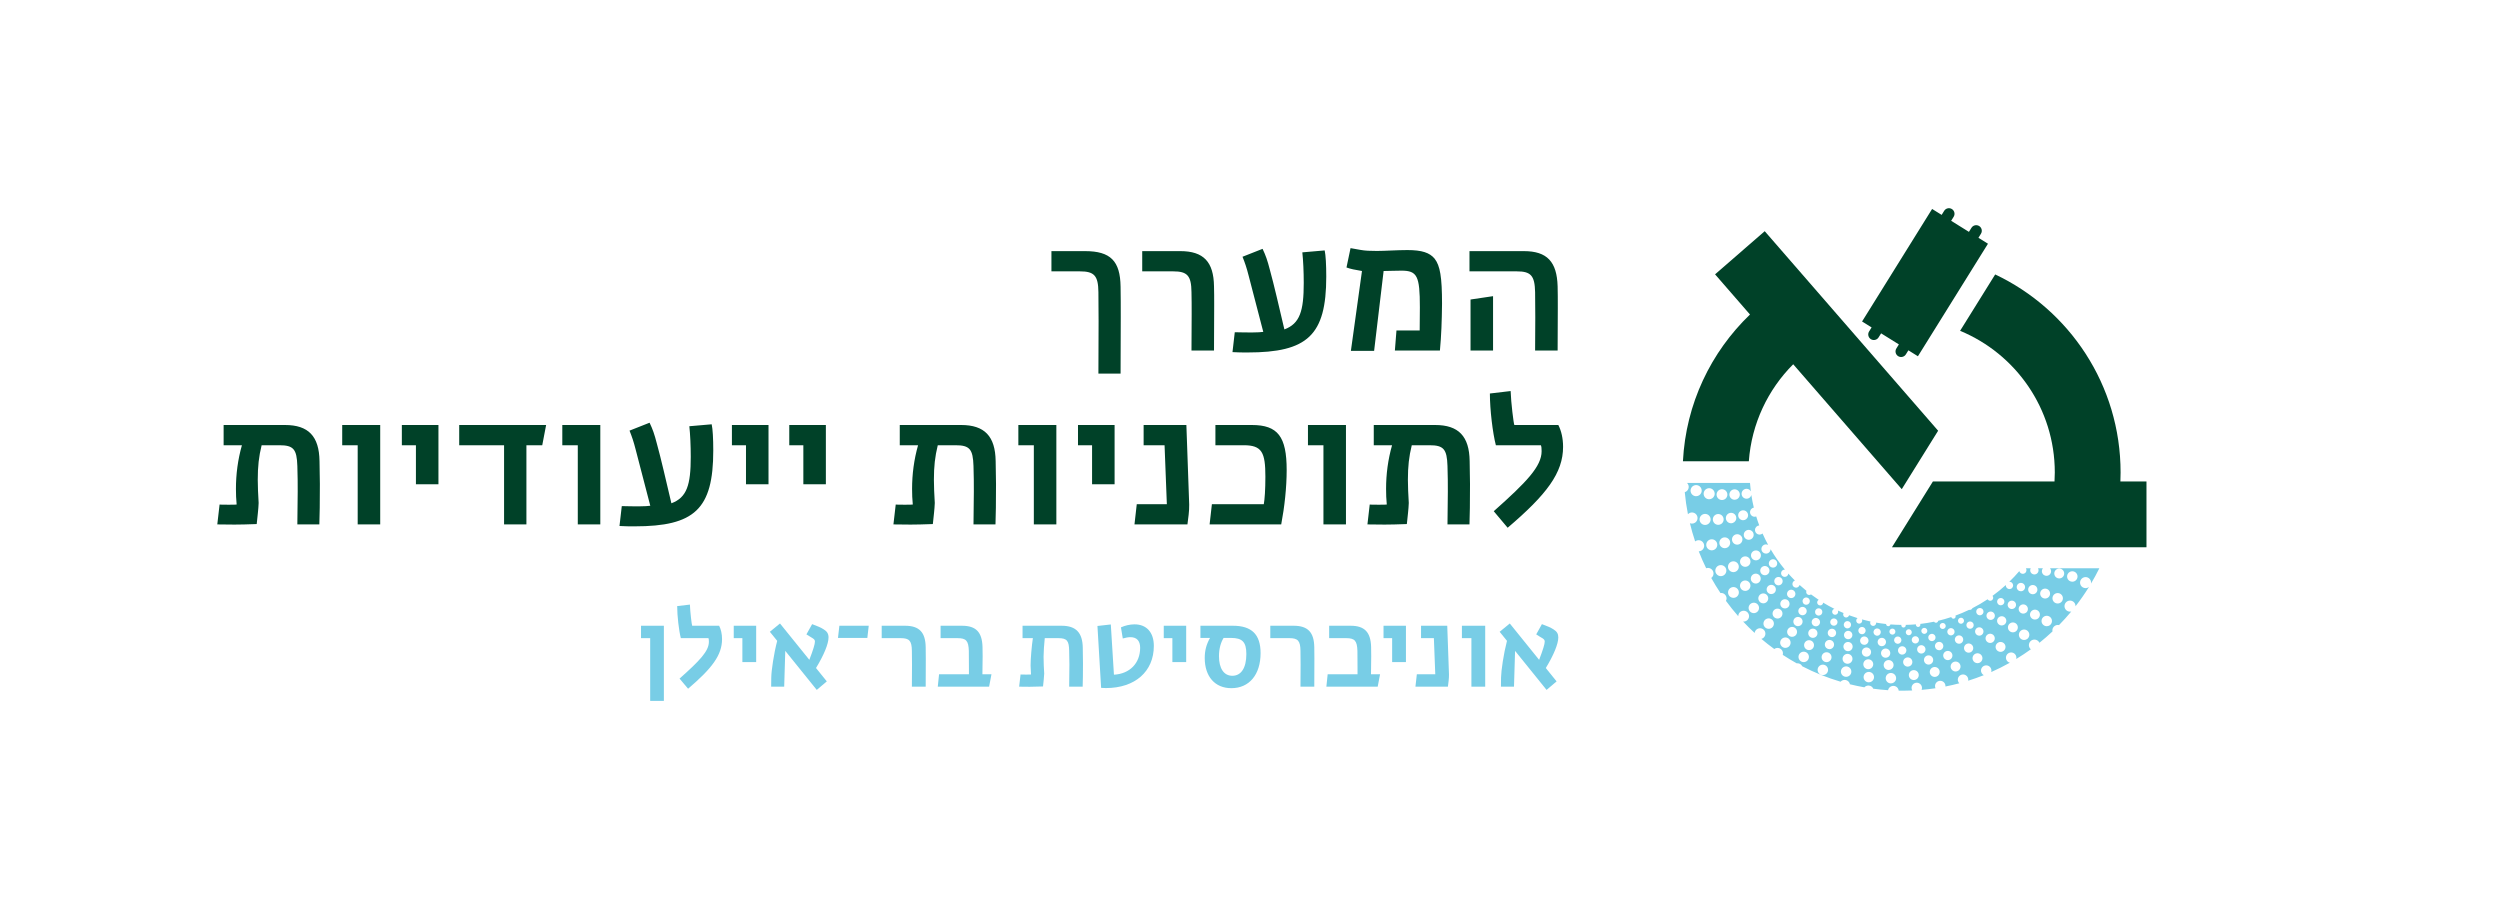 <?xml version="1.0" encoding="UTF-8"?>
<!DOCTYPE svg PUBLIC "-//W3C//DTD SVG 1.1//EN" "http://www.w3.org/Graphics/SVG/1.1/DTD/svg11.dtd">
<!-- Creator: CorelDRAW 2017 -->
<svg xmlns="http://www.w3.org/2000/svg" xml:space="preserve" width="308px" height="112px" version="1.1" style="shape-rendering:geometricPrecision; text-rendering:geometricPrecision; image-rendering:optimizeQuality; fill-rule:evenodd; clip-rule:evenodd"
viewBox="0 0 11290310 4114985"
 xmlns:xlink="http://www.w3.org/1999/xlink">
 <defs>
  <style type="text/css">
   <![CDATA[
    .fil2 {fill:none}
    .fil0 {fill:#004128;fill-rule:nonzero}
    .fil1 {fill:#78CDE6;fill-rule:nonzero}
   ]]>
  </style>
 </defs>
 <g id="Layer_x0020_1">
  <g id="_1763198637920">
   <path class="fil0" d="M9584940 2179479c561,-13565 894,-27182 894,-40872 0,-395871 -232071,-737554 -567617,-896340l-158858 255207c251638,104016 428680,351941 428680,641133 0,13731 -489,27327 -1279,40872l-550537 0 -185343 297805 1152129 0 0 -297805 -118069 0z"/>
   <path class="fil0" d="M8759972 1949717l-784917 -903237 -224779 195330 158067 181899c-176428,169417 -290347,403475 -303496,664144l0 93 298274 0c12369,-171039 86810,-324852 200833,-439124l491366 565422 164652 -264527z"/>
   <path class="fil0" d="M8985532 1103185l-43129 -26860 11401 -18329c7386,-11880 3755,-27515 -8125,-34911 -11890,-7397 -27514,-3766 -34911,8114l-11411 18340 -80464 -50079 11401 -18329c7406,-11880 3766,-27515 -8114,-34911 -11880,-7386 -27515,-3755 -34911,8135l-11412 18319 -43129 -26860 -317092 509415 43140 26870 -11412 18330c-7396,11879 -3755,27514 8135,34911 11880,7385 27494,3755 34890,-8125l11422 -18340 80454 50089 -11401 18329c-7397,11880 -3766,27505 8124,34911 11880,7386 27515,3745 34911,-8134l11401 -18330 43150 26860 317082 -509415z"/>
   <path class="fil1" d="M8944577 3000971c-2143,635 -4307,958 -6429,958 -9674,0 -18610,-6284 -21523,-16000 -3558,-11848 3183,-24383 15032,-27951 5711,-1717 11796,-1124 17091,1716 5274,2850 9144,7573 10850,13315 3579,11838 -3162,24394 -15021,27962zm-40529 -47394c-1997,604 -4015,884 -5992,884 -8988,0 -17320,-5835 -20045,-14865l0 -10c-3319,-11027 2975,-22709 13991,-26028 5337,-1612 10996,-1050 15916,1602 4920,2632 8509,7043 10122,12400 1602,5327 1040,10986 -1602,15896 -2632,4910 -7053,8509 -12390,10121zm-27702 -139394c-1186,3422 -3620,6210 -6886,7791 -1904,936 -3943,1384 -5940,1384 -5025,0 -9872,-2799 -12234,-7605 -1602,-3245 -1841,-6928 -665,-10361 1175,-3443 3620,-6231 6896,-7833 6731,-3287 14866,-499 18174,6242 1591,3245 1831,6938 655,10382zm-16332 98897c-1810,551 -3630,811 -5430,811 -8166,0 -15718,-5305 -18184,-13502l0 -11c-1467,-4847 -946,-9965 1457,-14418 2392,-4462 6387,-7718 11245,-9185 4816,-1456 9955,-947 14418,1467 4462,2392 7718,6387 9175,11245 3017,9976 -2674,20576 -12681,23593zm-16811 125986c-1414,270 -2829,395 -4213,395 -10558,0 -20004,-7490 -22063,-18236l0 -10c-2299,-12140 5679,-23905 17830,-26235 5856,-1134 11869,93 16831,3464 4952,3360 8301,8457 9425,14355 2330,12140 -5659,23916 -17810,26267zm-39394 -50942c-9799,0 -18590,-6969 -20524,-16946l0 -10c-2154,-11318 5294,-22293 16602,-24467 5482,-1030 11048,104 15656,3235 4619,3132 7739,7886 8790,13368 1051,5471 -83,11037 -3225,15656 -3131,4608 -7874,7739 -13367,8790 -1311,260 -2621,374 -3932,374zm-35702 -45157c-1196,218 -2392,333 -3558,333 -8925,0 -16883,-6336 -18620,-15407 -957,-4972 73,-10007 2923,-14210 2850,-4192 7147,-7011 12119,-7958 10278,-1987 20212,4775 22178,15032 1966,10257 -4785,20223 -15042,22210zm-22511 121044c-354,21 -707,21 -1061,21 -11901,0 -21866,-9373 -22428,-21377l0 0c-583,-12359 8988,-22886 21325,-23479 5992,-291 11745,1748 16187,5805 4452,4025 7032,9528 7313,15531 603,12348 -8967,22885 -21336,23499zm-28878 -55758c-11058,0 -20337,-8717 -20878,-19879l0 0c-551,-11526 8354,-21336 19859,-21898 5711,-218 10923,1655 15063,5399 4130,3766 6553,8895 6814,14470 280,5576 -1634,10913 -5379,15053 -3765,4140 -8894,6564 -14470,6824 -343,21 -676,31 -1009,31zm-31936 -49963c-301,20 -603,31 -905,31 -10049,0 -18454,-7927 -18953,-18049l0 -10c-239,-5056 1498,-9914 4899,-13648 3412,-3756 8062,-5961 13128,-6179 4983,-198 9893,1487 13649,4889 3745,3412 5950,8051 6179,13118 520,10423 -7563,19338 -17997,19848zm-12608 99802c-1217,11516 -10974,20098 -22324,20098 -780,0 -1550,-42 -2340,-135 -12317,-1290 -21284,-12369 -19973,-24675l0 0c1321,-12307 12337,-21263 24664,-19952 5972,613 11329,3526 15095,8186 3786,4661 5513,10517 4878,16478zm-51898 -40664c-11453,-1217 -19807,-11505 -18610,-22958 1196,-11464 11505,-19796 22958,-18610 5566,593 10559,3297 14064,7635 3506,4328 5129,9779 4536,15344 -572,5545 -3287,10527 -7625,14043 -3745,3038 -8333,4650 -13107,4650 -739,0 -1488,-31 -2216,-104zm-22990 -54260c-655,0 -1311,-41 -1976,-104 -10393,-1113 -17955,-10454 -16863,-20846 531,-5035 2986,-9560 6918,-12744 3932,-3193 8873,-4681 13908,-4119 5045,531 9560,2986 12743,6918 3194,3932 4661,8884 4130,13908 -1019,9726 -9279,16987 -18860,16987zm-19983 -49089c-593,0 -1186,-32 -1789,-94 -9072,-957 -15677,-9113 -14731,-18184 458,-4390 2601,-8353 6055,-11131 3433,-2777 7666,-4057 12129,-3578 4400,458 8343,2611 11131,6034 2788,3443 4067,7749 3589,12150 -458,4400 -2611,8353 -6054,11131 -2965,2403 -6585,3672 -10330,3672zm-8145 161281c-2601,10798 -12307,18080 -22969,18080 -1831,0 -3673,-218 -5535,-645 -12660,-3069 -20482,-15843 -17434,-28493 3068,-12680 15832,-20524 28524,-17455 6137,1477 11338,5264 14615,10652 3287,5389 4286,11724 2799,17861zm-55072 -70446c2892,-12015 15074,-19422 27078,-16540 5826,1404 10767,4983 13888,10101 3131,5128 4077,11141 2663,16967 -2476,10267 -11693,17185 -21835,17185 -1738,0 -3506,-198 -5254,-625 -12035,-2912 -19453,-15063 -16540,-27088zm-12015 -53365l0 0c2715,-11204 14002,-18153 25206,-15427 5440,1310 10038,4660 12941,9424 2912,4754 3796,10372 2486,15802 -1301,5420 -4650,10007 -9415,12920 -3318,2029 -7053,3069 -10860,3069 -1644,0 -3287,-187 -4931,-583 -11193,-2704 -18121,-14012 -15427,-25205zm-15396 -49849l0 -11c2466,-10153 12733,-16446 22886,-13981 4931,1186 9092,4224 11724,8541 2642,4317 3443,9404 2268,14334 -2091,8666 -9883,14512 -18444,14512 -1457,0 -2944,-177 -4432,-520 -10153,-2455 -16436,-12723 -14002,-22875zm-6647 -24540c-4307,-1040 -7937,-3683 -10246,-7448 -2310,-3766 -3007,-8208 -1967,-12515 1030,-4286 3662,-7916 7438,-10226 3776,-2309 8198,-3027 12535,-1966 4297,1030 7938,3683 10237,7459 2299,3776 2996,8218 1945,12504 -1030,4275 -3672,7916 -7448,10236 -2632,1592 -5587,2434 -8583,2434 -1310,0 -2621,-156 -3911,-478zm-11838 196442c-3631,9300 -12577,15001 -22022,15001 -2861,0 -5763,-510 -8572,-1612 -12140,-4744 -18153,-18465 -13419,-30594 4764,-12140 18527,-18132 30635,-13409 5888,2309 10517,6761 13045,12545 2517,5784 2642,12192 333,18069zm-45293 -75054l0 0c4515,-11506 17549,-17217 29075,-12723 5597,2185 9987,6429 12379,11911 2403,5503 2518,11589 344,17175 -3464,8842 -11963,14262 -20951,14262 -2705,0 -5472,-499 -8135,-1540 -11526,-4525 -17227,-17570 -12712,-29085zm-6762 -54510l0 0c4213,-10725 16353,-16051 27068,-11859 5212,2039 9310,5982 11557,11100 2226,5107 2330,10777 302,15988 -2029,5191 -5961,9290 -11079,11527 -2684,1175 -5513,1758 -8374,1758 -2569,0 -5160,-479 -7625,-1446 -10704,-4193 -16030,-16343 -11849,-27068zm-7968 -51045c3828,-9737 14865,-14543 24581,-10757 4702,1852 8416,5420 10445,10060 2028,4639 2132,9788 280,14501 -2912,7479 -10080,12056 -17663,12056 -2299,0 -4609,-416 -6876,-1290 -9737,-3817 -14564,-14834 -10767,-24570zm-7948 -31999c-1768,-4046 -1862,-8530 -249,-12660 1612,-4109 4702,-7354 8769,-9133 4057,-1779 8551,-1873 12670,-250 4120,1612 7366,4744 9144,8790 1758,4047 1842,8541 219,12660 -1602,4099 -4713,7334 -8770,9113 -2122,926 -4369,1404 -6616,1404 -2028,0 -4077,-385 -6033,-1154 -4109,-1613 -7365,-4723 -9134,-8770zm139322 -3422c364,-3610 2133,-6856 4942,-9134 2819,-2299 6397,-3381 9996,-2975 7438,780 12858,7480 12078,14938 -364,3610 -2143,6856 -4952,9144 -2444,1977 -5409,3027 -8509,3027 -479,0 -978,-31 -1467,-73 -3610,-374 -6866,-2153 -9144,-4962 -2278,-2829 -3329,-6366 -2944,-9965zm77541 -4817c2434,-2704 5784,-4286 9415,-4452 7666,-333 13866,5420 14220,12910 187,3630 -1061,7105 -3506,9799 -2434,2694 -5784,4255 -9404,4431 -229,11 -447,11 -676,11 -3391,10 -6595,-1238 -9112,-3527 -2695,-2434 -4266,-5763 -4432,-9393 -177,-3620 1051,-7095 3495,-9779zm39052 27016c4546,-239 8655,1300 11911,4275 3276,2986 5201,7043 5409,11464 218,4411 -1311,8655 -4296,11921 -2965,3277 -7022,5181 -11422,5379 -271,10 -531,20 -791,20 -8769,0 -16103,-6907 -16540,-15739 -208,-4411 1300,-8634 4275,-11921 2975,-3267 7033,-5191 11454,-5399zm30105 -31790c2039,-3007 5128,-5056 8707,-5732 7334,-1405 14470,3433 15895,10798 686,3557 -63,7188 -2101,10194 -2050,2996 -5129,5025 -8697,5701 -863,177 -1716,249 -2580,249 -2694,0 -5336,-811 -7615,-2361 -2985,-2028 -5024,-5108 -5690,-8665 -697,-3558 42,-7168 2081,-10184zm31884 28211c2475,-3651 6241,-6127 10579,-6949 4328,-853 8759,73 12410,2559 3652,2487 6128,6232 6960,10580 822,4348 -83,8749 -2580,12410 -2476,3662 -6231,6117 -10559,6949 -1050,187 -2080,291 -3110,291 -7781,0 -14741,-5523 -16249,-13440 -832,-4327 73,-8728 2549,-12400zm50692 -49162c1716,-3215 4597,-5555 8072,-6606 7199,-2174 14761,1935 16915,9102 1050,3475 686,7157 -1030,10361 -1727,3194 -4588,5535 -8062,6575 -1290,385 -2611,582 -3922,582 -2226,0 -4421,-551 -6429,-1622 -3194,-1727 -5524,-4588 -6574,-8063 -1041,-3464 -687,-7136 1030,-10329zm34619 24789c2102,-3901 5576,-6741 9820,-7999 8739,-2643 17976,2330 20608,11068 1279,4244 811,8728 -1290,12618 -2091,3891 -5565,6720 -9799,7989 -1571,469 -3173,687 -4744,687 -7105,0 -13700,-4619 -15853,-11776 -1290,-4223 -833,-8707 1258,-12587zm85385 -27619c1425,-4171 4400,-7552 8374,-9477 3963,-1945 8436,-2236 12639,-811 4172,1436 7563,4411 9498,8385 1945,3973 2226,8467 790,12649 -1435,4182 -4410,7552 -8374,9477 -2330,1144 -4806,1685 -7250,1685 -6117,0 -12015,-3412 -14876,-9269 -1945,-3953 -2237,-8447 -801,-12639zm39509 28098c1633,-4796 5035,-8666 9591,-10892 9394,-4577 20753,-697 25362,8686 4587,9373 707,20753 -8666,25362 -2673,1311 -5513,1924 -8311,1924 -7012,0 -13773,-3901 -17071,-10610 -2216,-4536 -2549,-9685 -905,-14470zm4327 -86779c801,-4348 3267,-8114 6918,-10600 7542,-5149 17851,-3225 23011,4307 2475,3641 3412,8041 2600,12389 -811,4359 -3266,8114 -6907,10590 -2861,1966 -6117,2892 -9331,2892 -5285,0 -10486,-2518 -13680,-7178 -2496,-3651 -3422,-8041 -2611,-12400zm-562437 171664c-2767,4827 -7271,8280 -12660,9737 -1810,478 -3641,717 -5461,717 -3610,0 -7188,-957 -10403,-2808 -9965,-5763 -13419,-18559 -7677,-28535l11 -10c5773,-9987 18589,-13399 28555,-7646 4837,2788 8301,7303 9747,12702 1446,5388 687,11016 -2112,15843zm-926 56153c-4140,7188 -11702,11204 -19452,11204 -3818,0 -7667,-978 -11194,-3007 -10714,-6189 -14386,-19952 -8197,-30656 6190,-10704 19942,-14397 30657,-8208 5191,3006 8904,7854 10454,13628 1550,5794 749,11848 -2268,17039zm-5326 58546c-4379,7562 -12316,11796 -20493,11796 -4005,0 -8062,-1019 -11765,-3152 -11287,-6512 -15177,-20992 -8665,-32269 6522,-11297 21013,-15177 32289,-8654 5472,3162 9383,8259 11006,14345 1644,6106 801,12472 -2372,17934zm-28929 -232259c2184,-3818 5763,-6554 10017,-7698 4266,-1155 8739,-572 12567,1654 3838,2216 6574,5774 7708,10059 1155,4266 562,8728 -1664,12546 -2206,3818 -5763,6554 -10018,7698 -1436,385 -2882,572 -4327,572 -2861,0 -5680,-749 -8229,-2216 -3839,-2215 -6585,-5784 -7719,-10038 -1154,-4276 -561,-8749 1665,-12577zm34224 64340c-3505,6086 -9893,9477 -16457,9477 -3214,0 -6460,-812 -9435,-2518 -9060,-5232 -12171,-16852 -6949,-25902l11 0c5232,-9061 16862,-12150 25892,-6939 4390,2539 7531,6617 8821,11495 1321,4900 635,9997 -1883,14387zm-68657 -57381c-3266,3808 -7895,5753 -12556,5753 -3818,0 -7656,-1300 -10756,-3984 -6939,-5950 -7719,-16426 -1800,-23323l11 0c2881,-3360 6897,-5388 11307,-5721 4463,-354 8686,1071 12026,3942 3349,2872 5378,6897 5721,11298 333,4410 -1061,8686 -3953,12035zm-6949 50723c-3724,4349 -9040,6596 -14376,6596 -4380,0 -8770,-1498 -12327,-4546 -7937,-6824 -8842,-18829 -2050,-26766l11 0c6814,-7916 18797,-8832 26724,-2029 3849,3298 6179,7906 6554,12962 374,5045 -1228,9934 -4536,13783zm-9820 53896c-3610,4224 -8676,6783 -14231,7209 -541,52 -1092,63 -1633,63 -4983,0 -9747,-1769 -13586,-5046 -8727,-7510 -9736,-20722 -2247,-29460l11 -10c7500,-8728 20722,-9737 29470,-2237 8739,7501 9737,20722 2216,29481zm-11838 58172c-4421,5159 -10725,7812 -17050,7812 -5180,0 -10371,-1768 -14605,-5399 -9362,-8062 -10444,-22272 -2403,-31655l10 0c8083,-9362 22272,-10434 31624,-2403 4557,3911 7324,9352 7771,15333 458,5971 -1446,11766 -5347,16312zm-15958 58181c-4109,4796 -9830,7698 -16124,8166 -613,52 -1217,73 -1830,73 -5618,0 -11027,-1987 -15334,-5690 -9882,-8489 -11037,-23427 -2569,-33309l10 -11c8499,-9903 23479,-11006 33340,-2538 4786,4120 7688,9851 8146,16145 478,6283 -1530,12390 -5639,17164zm-48590 -166140c-4047,3912 -9290,5836 -14512,5836 -5471,0 -10933,-2122 -15021,-6356 -8000,-8291 -7781,-21533 489,-29543l10 -10c8302,-8000 21565,-7761 29544,520 3880,4026 5971,9300 5867,14886 -83,5565 -2362,10787 -6377,14667zm-16187 54989c-4348,4202 -9965,6293 -15583,6293 -5877,0 -11755,-2288 -16155,-6834 -8582,-8926 -8332,-23167 562,-31759l10 0c8895,-8583 23125,-8333 31718,561 4161,4317 6408,9997 6293,15989 -104,6002 -2527,11589 -6845,15750zm-23343 54031c-4421,4286 -10236,6626 -16405,6626 -125,0 -281,0 -416,-10 -6314,-104 -12202,-2663 -16571,-7199 -9051,-9362 -8801,-24352 561,-33403l0 0c9363,-9029 24363,-8769 33434,583 9040,9362 8770,24363 -603,33403zm-45647 -156341c-5502,-884 -10350,-3859 -13617,-8364 -3287,-4514 -4618,-10038 -3744,-15541 853,-5524 3828,-10351 8342,-13638 4515,-3287 10049,-4619 15552,-3745 5524,874 10372,3828 13649,8364 3287,4504 4618,10028 3744,15541 -884,5514 -3848,10361 -8374,13638 -3599,2622 -7854,4005 -12223,4005 -1102,0 -2205,-83 -3329,-260zm-1185 29575c-937,5908 -4130,11110 -8978,14636 -3963,2882 -8582,4276 -13159,4276 -6949,0 -13794,-3194 -18184,-9238 -7271,-10007 -5035,-24082 4973,-31364l10 0c10007,-7240 24061,-5024 31343,4962 3506,4858 4941,10798 3995,16728zm-38625 64465c-4068,2964 -8884,4525 -13836,4525 -1248,0 -2496,-104 -3745,-302 -6241,-988 -11713,-4338 -15427,-9446 -7656,-10537 -5305,-25330 5212,-32997 10538,-7666 25372,-5315 33028,5233 7646,10538 5295,25330 -5232,32987zm-49433 -128296c-8426,0 -16530,-4774 -20369,-12909 -5243,-11214 -405,-24602 10798,-29845 11173,-5254 24571,-437 29845,10766 5264,11204 427,24602 -10777,29856 -3069,1446 -6314,2132 -9497,2132zm-17893 30927c-2132,5940 -6460,10684 -12192,13357 -3235,1519 -6626,2247 -9997,2247 -8863,0 -17382,-5014 -21418,-13575 -5545,-11797 -458,-25892 11318,-31437 11796,-5534 25912,-458 31457,11339 2684,5721 2986,12129 832,18069zm-67721 -114522c-4234,-11620 1790,-24529 13409,-28773 11651,-4214 24519,1810 28753,13419 2060,5648 1789,11744 -739,17164 -2538,5451 -7042,9560 -12670,11609 -2517,926 -5097,1353 -7635,1353 -9176,0 -17799,-5670 -21118,-14772zm-301 45470c-2663,5711 -7407,10059 -13347,12202 -2632,968 -5368,1456 -8093,1456 -3402,0 -6793,-749 -9955,-2236 -5732,-2663 -10060,-7396 -12213,-13326 -2164,-5919 -1883,-12337 770,-18059 2673,-5721 7396,-10059 13336,-12212 12244,-4463 25830,1882 30292,14106 2164,5929 1883,12347 -790,18069zm-55488 -87486c-1643,354 -3308,510 -4951,510 -4515,0 -8926,-1290 -12796,-3797 -5295,-3443 -8935,-8738 -10236,-14918 -2715,-12732 5441,-25299 18174,-28014l10 0c12691,-2673 25299,5451 28035,18205 1311,6169 125,12483 -3308,17778 -3454,5284 -8749,8925 -14928,10236zm-41080 -208894c-457,0 -873,-11 -1331,-52 -6294,-323 -12088,-3100 -16301,-7802 -4192,-4702 -6325,-10757 -5971,-17061 718,-12993 11942,-22958 24862,-22313l0 0c6304,343 12098,3131 16311,7843 4213,4702 6346,10767 5992,17071 -697,12556 -11141,22314 -23562,22314zm3464 229741c-3557,5482 -9039,9248 -15437,10600 -1706,375 -3423,551 -5129,551 -4670,0 -9258,-1352 -13284,-3963 -5471,-3568 -9248,-9040 -10600,-15448 -1363,-6397 -156,-12941 3423,-18433 3547,-5482 9029,-9227 15416,-10580 13201,-2798 26225,5639 29034,18839 1373,6398 156,12941 -3423,18434zm-39613 -145491c4193,-5024 10070,-8103 16582,-8707 6512,-562 12858,1384 17882,5566 5035,4171 8135,10069 8728,16581 593,6502 -1394,12868 -5576,17893 -4182,5024 -10070,8124 -16571,8707 -760,73 -1519,104 -2289,104 -5690,0 -11172,-1977 -15593,-5670 -5035,-4171 -8125,-10080 -8718,-16581 -593,-6512 1373,-12858 5555,-17893zm-20254 -68251c-447,0 -915,-11 -1362,-21 -6543,-364 -12535,-3246 -16904,-8114 -4370,-4879 -6575,-11152 -6211,-17674 354,-6533 3225,-12525 8104,-16884 4858,-4369 11006,-6657 17653,-6210l0 -10c6543,364 12546,3235 16904,8114 4359,4868 6575,11131 6211,17674 -354,6522 -3236,12524 -8094,16883 -4546,4057 -10277,6242 -16301,6242zm-15499 126454c-760,52 -1519,93 -2268,93 -12785,0 -23718,-9768 -24914,-22740 -604,-6668 1414,-13149 5711,-18298 4265,-5128 10277,-8280 16925,-8884 6647,-614 13128,1405 18277,5670 5139,4275 8312,10288 8915,16945 1248,13742 -8905,25934 -22646,27214zm-43338 -116738c-457,0 -915,-11 -1373,-31 -13773,-770 -24363,-12588 -23593,-26340 354,-6678 3308,-12816 8291,-17279 4972,-4473 11485,-6699 18017,-6335 6689,344 12816,3288 17289,8260 4463,4993 6721,11412 6346,18080 -718,13315 -11797,23645 -24977,23645zm-35420 -115407c-13493,-2881 -22127,-16186 -19266,-29668 1384,-6543 5253,-12140 10850,-15781 5607,-3640 12254,-4878 18808,-3484 6533,1373 12140,5222 15791,10829 3641,5596 4879,12285 3495,18828 -2496,11745 -12920,19817 -24488,19828 -1716,0 -3443,-177 -5190,-552zm-35369 -129574c-2871,0 -5753,-489 -8593,-1530 -6325,-2298 -11380,-6938 -14220,-13044 -2840,-6096 -3131,-12941 -832,-19256 4743,-13044 19224,-19806 32300,-15052 13055,4754 19806,19245 15063,32290 -3724,10225 -13420,16592 -23718,16592zm35535 -19817c2299,-6294 6897,-11308 12951,-14127 6034,-2809 12837,-3110 19120,-822 12951,4692 19661,19068 14959,32040 -3714,10153 -13336,16467 -23562,16478 -2829,0 -5711,-499 -8519,-1508 -12952,-4734 -19661,-19120 -14949,-32061zm69614 100978c6408,1352 11880,5128 15448,10610 3558,5493 4764,12026 3422,18434 -1373,6387 -5128,11879 -10621,15427 -4015,2611 -8603,3953 -13252,3953 -1727,0 -3454,-177 -5160,-541 -6387,-1353 -11880,-5129 -15427,-10611 -3568,-5472 -4785,-12025 -3423,-18423 1363,-6397 5129,-11880 10621,-15437 5472,-3558 11984,-4775 18392,-3412zm-11110 -96765c2237,-6148 6720,-11048 12639,-13815 5940,-2767 12587,-3058 18725,-811 6148,2226 11058,6730 13815,12649 2756,5919 3048,12577 811,18715 -2226,6137 -6730,11057 -12639,13804 -3298,1539 -6814,2309 -10340,2309 -2819,0 -5638,-489 -8374,-1487 -6148,-2237 -11058,-6720 -13815,-12640 -2777,-5929 -3069,-12587 -822,-18724zm69021 91314l11 0c6169,1310 11463,4962 14917,10267 3423,5285 4588,11599 3277,17768 -2372,11099 -12192,18704 -23104,18704 -1633,0 -3277,-167 -4921,-521 -6168,-1310 -11463,-4951 -14896,-10236 -3443,-5295 -4598,-11609 -3298,-17778 2705,-12732 15282,-20888 28014,-18204zm-11089 -91345c4463,-12244 18049,-18579 30272,-14127 12244,4452 18579,18048 14137,30292 -3495,9581 -12587,15531 -22230,15531 -2674,0 -5399,-457 -8052,-1425 -5930,-2153 -10663,-6491 -13336,-12202 -2663,-5722 -2954,-12150 -791,-18069zm65464 79964l0 11c12088,2580 19838,14522 17268,26610 -2236,10537 -11588,17788 -21949,17788 -1540,0 -3100,-166 -4671,-499 -12098,-2570 -19848,-14522 -17279,-26621 2580,-12108 14522,-19848 26631,-17289zm28409 229534c562,6283 -1331,12410 -5378,17247 -4046,4848 -9716,7833 -16009,8405 -739,73 -1467,104 -2206,104 -5503,0 -10777,-1903 -15052,-5471 -4848,-4047 -7834,-9727 -8406,-16000 -1186,-12972 8395,-24487 21357,-25684l10 0c6242,-582 12411,1332 17269,5368 4858,4036 7843,9747 8415,16031zm-6595 -141445l10 0c12338,708 21835,11298 21170,23646 -333,5981 -2965,11494 -7428,15489 -4161,3724 -9414,5732 -14948,5732 -416,0 -843,-11 -1269,-42 -12348,-686 -21846,-11287 -21159,-23634 676,-12359 11255,-21846 23624,-21191zm29471 93083l10 0c12389,-1124 23250,7999 24373,20306 1124,12337 -7999,23281 -20306,24404 -697,52 -1383,94 -2049,94 -11464,0 -21273,-8770 -22345,-20420 -1113,-12307 8000,-23250 20317,-24384zm19993 139696c-3276,5025 -8301,8478 -14168,9727 -1550,343 -3121,489 -4650,489 -10371,0 -19713,-7241 -21960,-17789 -2569,-12077 5181,-24040 17289,-26610l11 -20c11994,-2539 24030,5211 26610,17309 1248,5857 135,11859 -3132,16894zm17986 -68761c5451,-1155 11048,-125 15729,2923 4681,3038 7896,7709 9061,13170 2392,11266 -4817,22397 -16093,24789 -1456,312 -2934,479 -4379,479 -4005,0 -7906,-1165 -11339,-3381 -4681,-3038 -7906,-7729 -9071,-13190 -2393,-11266 4826,-22387 16092,-24790zm37429 -30698c4952,-1040 10018,-104 14272,2642 4245,2767 7168,7012 8198,11963 1050,4952 124,10008 -2632,14262 -2757,4245 -7012,7168 -11963,8218 -1321,281 -2663,427 -3974,427 -3631,0 -7178,-1040 -10299,-3059 -4244,-2767 -7167,-7011 -8218,-11962 -2153,-10237 4390,-20327 14616,-22491zm3069 155966c-2320,853 -4744,1290 -7157,1290 -3007,0 -6003,-666 -8811,-1976 -5056,-2362 -8894,-6544 -10798,-11797 -3932,-10819 1654,-22823 12483,-26776 5243,-1914 10912,-1665 15978,697 5066,2361 8905,6543 10819,11786 3932,10829 -1685,22844 -12514,26776zm43285 -63684c1727,4764 1508,9913 -655,14511 -2133,4577 -5940,8052 -10684,9779 -2112,769 -4317,1165 -6491,1165 -2736,0 -5451,-604 -8000,-1800 -4577,-2133 -8062,-5929 -9789,-10673 -1737,-4775 -1508,-9903 625,-14501 2143,-4598 5939,-8083 10693,-9810 9800,-3568 20722,1508 24301,11329zm2569 90221c10393,-4879 22896,-405 27796,10028 2382,5056 2653,10725 749,15979 -1883,5253 -5721,9445 -10777,11817 -2819,1332 -5836,1997 -8873,1997 -2383,0 -4775,-416 -7085,-1238 -5253,-1893 -9456,-5711 -11827,-10766 -4900,-10424 -406,-22907 10007,-27806l10 -11zm29252 -43181l0 0c9467,-4421 20774,-374 25227,9092 2153,4577 2392,9716 676,14491 -1717,4754 -5181,8571 -9768,10714 -2601,1228 -5337,1810 -8041,1810 -7105,0 -13950,-4025 -17175,-10870 -4442,-9467 -375,-20785 9081,-25237zm40550 91938c790,-5003 3485,-9404 7583,-12369l0 -20c8468,-6127 20348,-4224 26485,4213 2986,4109 4182,9112 3381,14116 -790,5004 -3485,9394 -7583,12348 -3360,2445 -7261,3620 -11121,3620 -5856,0 -11640,-2694 -15354,-7792 -2965,-4109 -4171,-9112 -3391,-14116zm25580 -55602c3578,-2580 7947,-3651 12327,-2944 4359,687 8197,3048 10787,6627 2601,3568 3652,7927 2955,12296 -687,4379 -3038,8207 -6616,10808 -2934,2133 -6336,3142 -9716,3142 -5119,0 -10164,-2362 -13389,-6793 -5347,-7397 -3703,-17768 3652,-23136zm40310 94966l10 0c7500,-7241 19536,-7033 26797,468 7261,7531 7043,19557 -468,26807 -3662,3547 -8416,5316 -13159,5316 -4962,0 -9924,-1935 -13648,-5763 -7251,-7542 -7032,-19588 468,-26828zm14584 -44399l0 -10c6564,-6346 17081,-6158 23416,416 3059,3183 4713,7355 4619,11786 -73,4421 -1872,8541 -5055,11609 -3111,2996 -7178,4630 -11485,4630l-291 0c-4411,-73 -8541,-1862 -11599,-5025 -6335,-6585 -6158,-17071 395,-23406zm778406 112692c5014,-2466 10673,-2830 15968,-1020 5274,1810 9539,5555 12004,10580 2445,5003 2809,10683 1009,15947 -1820,5295 -5565,9560 -10590,12004 -2944,1457 -6064,2122 -9144,2122 -7739,0 -15177,-4275 -18818,-11671l0 0c-5066,-10361 -770,-22896 9571,-27962zm-7126 -87049c926,-4962 3734,-9290 7916,-12140 8634,-5909 20452,-3683 26339,4931 5909,8623 3693,20441 -4910,26349 -3266,2237 -6990,3298 -10683,3298 -6054,0 -12005,-2871 -15677,-8249l-10 0c-2861,-4161 -3922,-9206 -2975,-14189zm53479 124425c5379,-2653 11495,-3027 17144,-1092 5680,1935 10247,5981 12868,11370 5461,11099 853,24571 -10257,30032 -3173,1550 -6533,2278 -9841,2278 -8312,0 -16311,-4629 -20202,-12566 -5430,-11120 -811,-24581 10288,-30022zm3329 -115084c4619,-3162 10184,-4306 15656,-3308 5482,1030 10236,4140 13388,8738 3163,4619 4338,10174 3308,15646 -1029,5492 -4129,10246 -8748,13398 -3599,2455 -7688,3652 -11755,3652 -6668,0 -13232,-3173 -17279,-9071l-10 0c-6502,-9519 -4068,-22553 5440,-29055zm-8998 -71414c447,-4389 2580,-8353 6013,-11130 3433,-2788 7729,-4068 12129,-3631 4400,458 8364,2601 11152,6023 2788,3412 4078,7740 3620,12130 -437,4400 -2580,8353 -6002,11130 -3069,2497 -6773,3714 -10445,3714 -4806,0 -9570,-2080 -12847,-6096 -2788,-3433 -4078,-7739 -3620,-12140zm47810 14221c510,-5025 2965,-9550 6887,-12733 8104,-6595 20056,-5368 26662,2725 6595,8104 5378,20067 -2726,26673 -3505,2850 -7739,4244 -11952,4244 -5514,0 -10975,-2382 -14720,-6980 -3204,-3953 -4671,-8874 -4151,-13929zm42058 91428c6980,10184 4359,24186 -5836,31187 -3880,2642 -8291,3922 -12649,3922 -7168,0 -14221,-3423 -18559,-9768l0 0c-6969,-10215 -4348,-24207 5847,-31187 4951,-3391 10943,-4671 16810,-3547 5899,1113 11006,4452 14387,9393zm3849 -182784c7105,-7646 19120,-8093 26787,-967 7635,7115 8072,19141 967,26786 -3724,4005 -8811,6044 -13887,6044 -4619,0 -9259,-1685 -12910,-5076 -3703,-3454 -5857,-8135 -6033,-13211 -188,-5056 1622,-9872 5076,-13576zm40882 98981c3527,4327 5160,9778 4598,15323 -572,5544 -3266,10548 -7615,14085 -3859,3142 -8530,4671 -13180,4671 -6064,0 -12087,-2622 -16207,-7677l0 0c-7271,-8947 -5929,-22137 3007,-29408 4327,-3527 9747,-5160 15323,-4588 5555,562 10558,3266 14074,7594zm11526 -88745c3808,-4098 8978,-6460 14554,-6657 5700,-188 10891,1779 14969,5586 4098,3807 6460,8967 6658,14543 208,5576 -1779,10902 -5576,14979 -4120,4422 -9716,6658 -15334,6658 -5087,0 -10194,-1841 -14199,-5565l-11 -11c-8426,-7854 -8904,-21107 -1061,-29533zm42516 113149c7802,9581 6345,23749 -3246,31572 -4151,3371 -9175,5025 -14147,5025 -6533,0 -13004,-2819 -17435,-8270l0 0c-7802,-9602 -6335,-23770 3245,-31562 4630,-3786 10497,-5544 16457,-4931 5982,614 11339,3516 15126,8166zm12160 -96348c4089,-4411 9654,-6939 15635,-7157 6117,-125 11714,1924 16083,6012 9061,8416 9591,22647 1155,31718 -4411,4743 -10424,7136 -16437,7136 -5482,0 -10974,-1977 -15281,-6002 -9061,-8437 -9560,-22657 -1155,-31707zm42141 124560c8229,10080 6700,24987 -3401,33226 -4380,3568 -9664,5295 -14907,5295 -6856,0 -13659,-2954 -18330,-8665l-10 -11c-8208,-10111 -6689,-25039 3412,-33257 4889,-3984 11037,-5846 17320,-5180 6283,645 11932,3703 15916,8592zm-97566 81494c-1154,6190 -4670,11578 -9861,15146 -4089,2788 -8728,4130 -13336,4130 -7522,0 -14949,-3578 -19516,-10246l-10 -11c-7344,-10767 -4588,-25507 6148,-32862 5201,-3568 11453,-4899 17705,-3724 6190,1165 11568,4681 15146,9883 3568,5191 4889,11474 3724,17684zm111443 -185551c4286,-4619 10143,-7282 16447,-7500 6325,-271 12316,2018 16946,6325 4618,4285 7302,10121 7510,16436 229,6304 -2007,12306 -6304,16945 -4639,4983 -10964,7522 -17320,7522 -5753,0 -11526,-2081 -16072,-6294l-10 0c-9519,-8905 -10070,-23884 -1197,-33434zm6013 -109061c3464,-4899 8624,-8155 14532,-9175 5920,-998 11859,354 16759,3818 10091,7136 12494,21169 5357,31281 -4379,6179 -11328,9476 -18371,9476 -4473,0 -9008,-1342 -12930,-4119l0 -11c-10091,-7157 -12483,-21200 -5347,-31270zm58244 12889c3641,-5160 9071,-8572 15302,-9633 6190,-1050 12483,364 17633,4005 5149,3641 8571,9071 9643,15282 1051,6220 -364,12483 -4015,17642 -4598,6502 -11901,9977 -19328,9977 -4713,0 -9467,-1394 -13597,-4307l-10 -21c-10632,-7542 -13149,-22324 -5628,-32945zm-393093 446396l0 -10c-3745,-12494 3360,-25715 15822,-29460 6044,-1831 12431,-1186 17986,1820 5576,2986 9623,7968 11433,14012 1363,4463 1342,9113 41,13472 28868,-12764 57007,-26881 84334,-42235 -6418,-1675 -12119,-6002 -15271,-12400l0 -10c-5721,-11713 -863,-25913 10819,-31645 5659,-2788 12088,-3183 18048,-1134 5972,2039 10788,6294 13565,11963 2622,5326 2934,11152 1498,16478 22751,-13804 44919,-28472 66421,-44003 -1675,-1435 -3235,-2996 -4515,-4858 -3766,-5482 -5180,-12129 -3963,-18693 1227,-6585 4941,-12296 10475,-16072 11401,-7792 26985,-4858 34787,6512 790,1165 1404,2392 1976,3651 20379,-16301 40050,-33434 59066,-51254 -427,-2309 -635,-4660 -395,-7063 676,-6647 3901,-12650 9081,-16883 6086,-4942 13784,-6450 20909,-4952 19360,-19723 37949,-40216 55613,-61511 -1592,385 -3236,593 -4900,666 -312,0 -614,0 -915,0 -6336,0 -12348,-2351 -16998,-6689 -4890,-4535 -7729,-10704 -7989,-17382 -250,-6679 2132,-13066 6678,-17976 9435,-10091 25289,-10652 35379,-1269 5451,5087 8031,12077 7833,19005 21804,-27951 42079,-57141 60845,-87381 -4431,3432 -9810,5326 -15292,5326 -4993,0 -10038,-1498 -14407,-4588 -5462,-3849 -9082,-9581 -10216,-16155 -1144,-6595 364,-13243 4224,-18714 7989,-11266 23635,-13929 34880,-5961 8135,5753 11692,15500 10090,24716 13430,-22542 26090,-45584 37720,-69218l-223188 0c5888,7084 6627,17476 1061,25372 -4077,5742 -10548,8800 -17112,8800 -4161,0 -8364,-1227 -12025,-3807l0 -11c-9404,-6657 -11630,-19733 -4983,-29127 322,-447 718,-822 1061,-1227l-22314 0c3319,6137 3194,13877 -1102,19952 -3693,5211 -9560,7999 -15500,7999 -3787,0 -7625,-1134 -10944,-3495 -4129,-2913 -6886,-7282 -7739,-12275 -718,-4234 83,-8478 2122,-12181l-21513 0c1041,1737 1800,3672 2143,5742 749,4348 -249,8728 -2788,12327 -3235,4546 -8353,6970 -13544,6970 -3308,0 -6637,-978 -9529,-3027 -3183,-2247 -5336,-5483 -6335,-9196 -14355,16831 -29522,32934 -45397,48309 4317,-229 8707,1207 12119,4369 3246,3027 5108,7116 5264,11547 156,4411 -1415,8614 -4431,11838 -3246,3496 -7677,5264 -12119,5264 -4037,0 -8083,-1456 -11256,-4421 -3235,-2996 -5118,-7105 -5264,-11526 -31,-832 52,-1654 146,-2486 -19162,17455 -39291,33860 -60325,49090 42,41 83,72 125,124 2289,2819 3350,6356 2975,9976 -364,3610 -2132,6845 -4941,9134 -2445,1997 -5430,3058 -8551,3058 -458,0 -947,-21 -1404,-73 -3610,-364 -6866,-2132 -9155,-4941 -457,-572 -842,-1186 -1206,-1820 -22095,14730 -45095,28212 -68865,40372 -1020,2164 -2559,4057 -4588,5451 -2289,1561 -4931,2372 -7635,2372 -843,0 -1686,-73 -2528,-229 -115,-21 -219,-62 -323,-93 -20035,9643 -40612,18329 -61666,26037 988,2289 1165,4806 364,7188 -884,2570 -2695,4650 -5139,5847 -1394,686 -2913,1040 -4442,1040 -1092,0 -2185,-177 -3256,-541 -2570,-874 -4640,-2694 -5836,-5139l-10 -10c-271,-562 -489,-1145 -645,-1727 -19422,6470 -39218,12150 -59347,16904 -156,1207 -468,2382 -1061,3475 -1280,2403 -3423,4150 -6023,4920 -957,302 -1946,447 -2934,447 -1633,0 -3266,-395 -4754,-1196 -1539,-843 -2694,-2112 -3609,-3568 -20670,4307 -41673,7698 -62978,10122 229,582 583,1092 708,1716 499,2663 -52,5347 -1571,7594 -1529,2237 -3818,3755 -6471,4265 -655,125 -1310,198 -1945,198 -1997,0 -3942,-604 -5628,-1748 -2247,-1519 -3765,-3818 -4286,-6481 -228,-1238 -197,-2455 0,-3630 -15354,1310 -30854,2059 -46468,2361 104,489 333,947 364,1456 125,2695 -801,5306 -2621,7303 -1821,1997 -4307,3173 -7001,3298 -187,31 -354,31 -552,31 -2465,0 -4847,-916 -6709,-2601 -2029,-1831 -3204,-4317 -3339,-7042 -42,-801 41,-1581 176,-2341 -16602,-146 -33069,-863 -49370,-2164 -489,2206 -1550,4234 -3340,5691 -1841,1487 -4067,2278 -6387,2278 -353,0 -718,-21 -1061,-52 -2684,-281 -5087,-1571 -6793,-3662 -1425,-1758 -2039,-3901 -2111,-6117 -15157,-1654 -30189,-3745 -45033,-6356 156,1488 114,3017 -250,4546 -853,3548 -3038,6544 -6158,8437 -2154,1310 -4557,1987 -7012,1987 -1071,0 -2153,-125 -3224,-385 -7282,-1769 -11787,-9113 -10039,-16395 271,-1123 718,-2163 1228,-3141 -13045,-2788 -25976,-5961 -38761,-9477 1457,3204 1675,6970 302,10507 -1331,3401 -3901,6085 -7240,7531 -1737,739 -3568,1134 -5409,1134 -1665,0 -3360,-323 -4952,-957 -6980,-2726 -10444,-10621 -7719,-17591l0 -10c1072,-2736 2955,-4910 5264,-6398 -13034,-4036 -25944,-8384 -38635,-13128 -292,1155 -697,2309 -1321,3412 -1831,3162 -4775,5409 -8291,6346 -1165,312 -2330,457 -3506,457 -2372,0 -4681,-613 -6772,-1830 -6408,-3683 -8655,-11870 -5087,-18351 -8624,-3609 -17154,-7396 -25601,-11338 2102,4649 1509,10288 -2028,14428 -2372,2757 -5659,4421 -9279,4691 -354,32 -708,42 -1061,42 -3236,0 -6346,-1144 -8822,-3277 -2756,-2372 -4421,-5659 -4712,-9279 -260,-3620 894,-7136 3256,-9903 1852,-2153 4296,-3610 7001,-4286 -17425,-8707 -34464,-18090 -51015,-28170 -228,3225 -1549,6387 -4057,8821 -2652,2538 -6043,3797 -9445,3797 -3579,0 -7126,-1383 -9779,-4130 -5190,-5388 -5045,-14012 333,-19224l11 -10c853,-832 1831,-1467 2829,-2029 -11900,-7822 -23572,-16020 -34942,-24529 -52,21 -94,83 -146,125 -2340,1706 -5097,2590 -7947,2590 -718,0 -1436,-52 -2154,-166 -3588,-572 -6730,-2497 -8873,-5441 -2871,-3953 -3256,-8946 -1519,-13170 -10610,-8602 -20940,-17507 -31031,-26703 -104,447 -177,905 -333,1363 -1498,4161 -4535,7469 -8540,9341 -2226,1051 -4619,1592 -7022,1592 -1883,0 -3776,-323 -5617,-999 -4151,-1487 -7480,-4525 -9352,-8509 -3870,-8270 -312,-18142 7937,-22022 635,-292 1300,-489 1966,-697 -10278,-10174 -20254,-20639 -29866,-31437 -634,6096 -4598,11630 -10725,13856 -1872,687 -3776,1009 -5648,1009 -6773,0 -13139,-4171 -15573,-10891 -1509,-4151 -1321,-8634 541,-12639 1872,-4005 5191,-7053 9352,-8572 2091,-759 4265,-1072 6418,-988 -23926,-28784 -45553,-59534 -64631,-91990 -239,4452 -1821,8675 -4723,12160 -3568,4307 -8603,6960 -14168,7459 -645,62 -1290,93 -1935,93 -4879,0 -9560,-1685 -13357,-4847 -4276,-3579 -6918,-8593 -7417,-14148 -1040,-11463 7448,-21647 18901,-22709 4037,-353 7969,458 11485,2268 -9134,-16758 -17539,-33964 -25299,-51513 -3756,3120 -8395,4847 -13274,4847 -375,0 -770,-10 -1165,-41 -5576,-281 -10704,-2747 -14429,-6897 -3734,-4172 -5607,-9529 -5294,-15084 572,-10528 9019,-18642 19161,-19578 -4962,-13263 -9508,-26755 -13658,-40393 -2258,811 -4640,1290 -7053,1290 -1467,0 -2944,-146 -4401,-458 -5451,-1165 -10142,-4379 -13180,-9071 -3048,-4681 -4078,-10257 -2923,-15708 1810,-8488 8582,-14678 16613,-16186 -4515,-18850 -8260,-38001 -11204,-57423 -197,812 -312,1613 -603,2403 -2039,5639 -6169,10133 -11599,12660 -3017,1415 -6241,2112 -9477,2112 -2590,0 -5180,-447 -7687,-1363 -5628,-2039 -10132,-6168 -12660,-11619 -2528,-5420 -2798,-11506 -739,-17144 4245,-11630 17154,-17653 28753,-13409l11 0c5201,1894 9185,5576 11723,10070 -1602,-12577 -2902,-25247 -3817,-38011l-285011 0c2154,2091 3974,4535 5274,7334 2840,6064 3121,12889 833,19182 -2809,7708 -9019,13191 -16322,15406 3131,33778 7927,67087 14366,99803 1373,-1467 2861,-2819 4598,-3943 5638,-3672 12389,-4910 18953,-3516 13586,2892 22304,16301 19412,29897 -1405,6575 -5275,12234 -10923,15895 -4130,2684 -8863,4068 -13690,4068 -1748,0 -3526,-177 -5284,-562 -1457,-302 -2830,-780 -4172,-1321 6751,28014 14678,55571 23739,82607 4837,-3859 10798,-5878 17008,-5534 13877,759 24561,12680 23791,26547 -364,6720 -3329,12879 -8333,17383 -4525,4046 -10215,6241 -16207,6377 10174,26058 21398,51586 33642,76511 1852,-614 3755,-1103 5784,-1280 13721,-1248 26121,8957 27390,22792 614,6700 -1425,13253 -5732,18413 -1300,1581 -2829,2902 -4442,4109 12962,23302 26870,45979 41611,68095 5700,-634 11390,593 16280,3756 5596,3641 9445,9248 10839,15801 1217,5701 260,11329 -2143,16197 17539,23957 36108,47124 55675,69385 -52,-3651 624,-7292 2205,-10683 2778,-5930 7667,-10424 13804,-12650 6148,-2247 12806,-1955 18725,801 5930,2778 10434,7667 12650,13815 2236,6148 1945,12785 -812,18714 -2767,5940 -7677,10434 -13814,12660 -2736,988 -5566,1488 -8385,1488 -894,0 -1789,-198 -2684,-292 16821,17924 34277,35234 52367,51868 229,-1717 614,-3433 1217,-5097 2226,-6159 6689,-11069 12608,-13846 12202,-5753 26828,-489 32581,11734 2767,5908 3089,12556 863,18714 -2226,6148 -6699,11068 -12618,13836 -1373,655 -2809,1081 -4244,1466 18932,16031 38458,31375 58556,45980 135,-104 229,-239 364,-333 5285,-3849 11776,-5399 18225,-4369 6450,1030 12119,4494 15958,9789 3849,5284 5399,11755 4379,18225 -166,1040 -509,2039 -790,3027 20670,13586 41849,26444 63560,38490 1061,-115 2132,-281 3245,-260 6689,124 12920,2829 17570,7635 1738,1800 3038,3839 4130,5940 55019,28493 113035,51961 173474,69833 7552,-8437 20264,-10746 30459,-4869 5659,3256 9705,8541 11401,14855 135,499 156,999 249,1498 21492,5337 43286,9935 65308,13846 6626,-7375 17331,-10340 27078,-6522 6023,2351 10756,6896 13388,12795 22116,2975 44450,5243 66993,6741 52,-250 41,-521 104,-781 3173,-13128 16446,-21221 29533,-18058 6366,1529 11744,5450 15156,11037 1862,3037 2934,6387 3350,9830 6148,115 12296,229 18475,229 14324,0 28555,-395 42744,-988 -2320,-4120 -3453,-8926 -2933,-13950l0 -11c1373,-12961 13013,-22428 25975,-21044 12972,1373 22386,13014 21024,25965 -219,2205 -853,4275 -1644,6283 21190,-1810 42214,-4213 62998,-7323 -1269,-2705 -2049,-5691 -2205,-8863l0 -11c-614,-13013 9456,-24123 22459,-24748 6387,-260 12358,1873 17029,6107 4671,4254 7407,10059 7698,16363 62,1113 -52,2185 -146,3287 21180,-4182 42120,-8998 62790,-14511 -3079,-3184 -5367,-7199 -6262,-11859l0 -11c-2434,-12805 5981,-25226 18766,-27681 6231,-1176 12504,114 17716,3662 5212,3547 8759,8915 9934,15115 593,3068 562,6158 -41,9144 24040,-7522 47664,-15906 70873,-25164 -5379,-2840 -9675,-7729 -11568,-13992z"/>
   <path class="fil1" d="M5122466 2826104c-20951,0 -43400,5368 -61469,13679l8312 50276c13669,-3911 24852,-5919 34620,-5919 28856,0 43971,17112 43971,47894 0,69791 -46853,118069 -118652,121991l-14147 -227443 -60512 6877 16623 280131c6325,478 12151,957 21419,957 131832,0 217217,-74670 217217,-190825 0,-61001 -32685,-97618 -87382,-97618z"/>
   <polygon class="fil1" points="5254787,2832418 5254787,2888551 5293797,2888551 5293797,2996946 5356316,2996946 5356316,2832418 "/>
   <path class="fil1" d="M5567614 2832418l-146864 0 0 55165 43420 0c-16072,28306 -23915,56122 -23915,90815 0,83460 45896,136628 120566,136628 80984,0 132227,-61480 132227,-158609 0,-84417 -39977,-123999 -125434,-123999zm-2393 226486c-38614,0 -60522,-33653 -60522,-88818 0,-34620 8790,-62998 20940,-82503l33736 0c51243,0 69240,18548 69240,73234 0,62426 -23427,98087 -63394,98087z"/>
   <path class="fil1" d="M5936167 2930036c-967,-67793 -28784,-97618 -93696,-97618l-105451 0 0 56122 85863 0c39103,0 50286,11755 50765,57651 562,18538 562,39967 562,61469 0,42443 -562,83939 -562,100562l62519 0c0,-21502 479,-77135 479,-125902 0,-20077 0,-38615 -479,-52284z"/>
   <path class="fil1" d="M6192872 3052111c0,-13201 957,-55165 957,-82025 0,-15593 0,-29262 -478,-41964 -1914,-66358 -29252,-95693 -92739,-95693l-97129 0 0 56111 76667 0c39020,0 49807,11755 51243,57641 489,19983 489,46853 489,78103l0 27827 -135192 0 -5836 56122 232321 0 10715 -56122 -41018 0z"/>
   <polygon class="fil1" points="6249556,2832418 6249556,2888551 6288576,2888551 6288576,2996946 6351012,2996946 6351012,2832418 "/>
   <path class="fil1" d="M6545843 3053068l-7834 -220650 -118641 0 0 56133 58119 0 6315 163549 -83460 0 -6315 56122 146937 0c1914,-15656 5357,-37085 4879,-55154z"/>
   <polygon class="fil1" points="6604368,2832418 6604368,2888551 6647372,2888551 6647372,3108222 6709808,3108222 6709808,2832418 "/>
   <path class="fil1" d="M7040715 2885191c0,-16156 -6315,-26870 -21430,-36139 -11744,-7833 -28295,-15105 -52761,-23905l-25820 46375c11662,7750 20941,13190 29263,18059 6793,4878 9268,8238 9268,14636 0,11183 -7833,37096 -25351,82503l-132778 -164527 -45897 37574 33174 41007c-15094,58129 -26297,133746 -26859,165963l-479 41496 59087 0 4868 -162052 142558 176678 45396 -38532 -48840 -60522c35650,-58587 56601,-109352 56601,-138614z"/>
   <path class="fil1" d="M4888231 2932512c-957,-68824 -30781,-100083 -95704,-100083l-176917 0 0 56111 161334 0c41007,0 48757,12712 49724,57641 562,19037 1041,39499 1041,61479 0,35172 -1041,73224 -1041,100573l61084 0c957,-25435 1426,-65401 1426,-105451 0,-24384 -469,-49246 -947,-70270zm-171008 -52918l-53324 0c-489,2632 -1040,5680 -1519,8946 -5035,32540 -10402,93384 -10402,123510 478,16634 957,29263 1924,41018 -3433,478 -10704,478 -21502,478 -8717,0 -17029,0 -25819,-478l-6408 55165c14719,0 28867,478 47893,478 18059,0 36295,-478 60200,-1446 1924,-19577 4879,-41964 5357,-58598 -1446,-21502 -2881,-50286 -2881,-76584 0,-16779 2476,-58993 5357,-83543 323,-3349 718,-6387 1124,-8946z"/>
   <polygon class="fil1" points="2888603,2832418 2888603,2888551 2930088,2888551 2930088,3172573 2992046,3172573 2992046,2832418 "/>
   <polygon class="fil1" points="3308316,2832418 3308316,2888551 3347409,2888551 3347409,2996946 3409845,2996946 3409845,2832418 "/>
   <path class="fil1" d="M3737392 2885191c0,-16156 -6398,-26870 -21502,-36139 -11755,-7833 -28306,-15105 -52689,-23905l-25903 46375c11745,7750 21024,13107 29263,18059 6876,4878 9268,8238 9268,14636 0,11183 -7750,37096 -25340,82420l-132800 -164444 -45875 37574 33246 41007c-15187,58036 -26370,133746 -26849,165963l-489 41496 59004 0 4879 -162052 142536 176678 45418 -38615 -48840 -60522c35649,-58504 56673,-109269 56673,-138531z"/>
   <polygon class="fil1" points="3786471,2832418 3780157,2887583 3913050,2887583 3919375,2832418 "/>
   <path class="fil1" d="M4177203 2930036c-957,-67793 -28784,-97618 -93696,-97618l-105461 0 0 56122 85946 0c39009,0 50203,11755 50681,57651 562,18538 562,39967 562,61469 0,42443 -562,83939 -562,100562l62530 0c0,-21502 479,-77135 479,-125902 0,-20077 0,-38615 -479,-52284z"/>
   <path class="fil1" d="M4433908 3052027c0,-13107 1040,-55081 1040,-81941 0,-15666 0,-29252 -561,-41974 -1925,-66431 -29263,-95683 -92740,-95683l-97056 0 0 56122 76594 0c39093,0 49808,11744 51244,57630 478,19983 478,46843 478,78103l0 27743 -135192 0 -5836 56195 232332 0 10704 -56195 -41007 0z"/>
   <path class="fil1" d="M3063044 3071616c91283,-81026 132768,-124457 132768,-166442 0,-8780 -489,-12691 -1945,-16592l-124967 0c-8779,-33684 -16592,-100676 -16592,-145096l57599 -6834c968,32217 8302,92375 10247,95797l122033 0c8301,16104 13180,37096 13180,60523 0,72235 -45387,132279 -153750,224529l-38573 -45885z"/>
   <path class="fil0" d="M1433311 2087031c-1592,-112296 -50172,-163269 -156101,-163269l-277947 0 0 91585 82825 0c-18308,64506 -27078,130614 -27078,197514 0,23894 801,46988 3194,70883 -5576,790 -17529,790 -35046,790 -31063,0 -34246,0 -42214,-790l-10351 89993c23895,0 46989,801 78051,801 26277,0 55747,-801 100343,-2393 3194,-31853 7969,-68491 8759,-95569 -2382,-41412 -3974,-74066 -3974,-105128 0,-59732 4775,-104328 17518,-156101l80444 0c63705,0 78841,17528 81234,93977 1591,53365 1591,72474 1591,116280 0,8759 0,35046 -1591,148133l99542 0c1602,-37429 2393,-101145 2393,-183180 0,-7167 0,-26277 -1592,-103526zm172808 -71684l0 358390 101945 0 0 -449975 -172027 0 0 91585 70082 0zm263622 0l0 176812 101935 0 0 -268397 -165650 0 0 91585 63715 0zm398992 0l0 358390 101144 0 0 -358390 71674 0 17529 -91585 -393437 0 0 91585 203090 0zm333694 0l0 358390 101935 0 0 -449975 -172027 0 0 91585 70092 0zm257236 367149c270790,0 355997,-77250 355997,-343255 0,-53355 -2382,-97160 -7167,-118662l-101145 8759c3985,36638 6377,87600 6377,138573 0,127432 -17518,183970 -87610,210257 -22293,-94778 -47780,-205472 -65308,-268397 -11942,-46188 -19109,-66098 -33444,-96359l-90794 35836c11151,27869 18319,48581 27879,86009l66098 254063c-20712,3183 -65308,3183 -129023,1591l-10351 89993c23895,1592 45397,1592 68491,1592zm504120 -367149l0 176812 101945 0 0 -268397 -165651 0 0 91585 63706 0zm259638 0l0 176812 101935 0 0 -268397 -165651 0 0 91585 63716 0zm870458 71684c-1581,-112296 -50172,-163269 -156081,-163269l-277957 0 0 91585 82826 0c-18309,64506 -27078,130614 -27078,197514 0,23894 790,46988 3193,70883 -5586,790 -17518,790 -35046,790 -31052,0 -34245,0 -42203,-790l-10372 89993c23905,0 46999,801 78061,801 26277,0 55748,-801 100354,-2393 3173,-31853 7948,-68491 8759,-95569 -2403,-41412 -3984,-74066 -3984,-105128 0,-59732 4775,-104328 17518,-156101l80433 0c63726,0 78851,17528 81244,93977 1581,53365 1581,72474 1581,116280 0,8759 0,35046 -1581,148133l99553 0c1581,-37429 2382,-101145 2382,-183180 0,-7167 0,-26277 -1602,-103526zm172829 -71684l0 358390 101935 0 0 -449975 -172018 0 0 91585 70083 0zm263601 0l0 176812 101946 0 0 -268397 -165662 0 0 91585 63716 0zm202289 266805l-10350 91585 239717 0c3194,-25487 8769,-60523 7968,-89993l-12743 -359982 -193530 0 0 91585 94778 0 10351 266805 -136191 0zm340071 0l-10350 91585 324134 0c15136,-79643 24696,-168044 24696,-246094 0,-151317 -39821,-203881 -157693,-203881l-164860 0 0 91585 128222 0c82826,0 97961,32653 97961,142557 0,58941 -3183,101945 -7167,124248l-234943 0zm504932 -266805l0 358390 101935 0 0 -449975 -172017 0 0 91585 70082 0zm661813 71684c-1592,-112296 -50172,-163269 -156101,-163269l-277947 0 0 91585 82825 0c-18319,64506 -27078,130614 -27078,197514 0,23894 801,46988 3183,70883 -5575,790 -17518,790 -35036,790 -31062,0 -34245,0 -42213,-790l-10351 89993c23895,0 46989,801 78051,801 26277,0 55747,-801 100343,-2393 3183,-31853 7969,-68491 8759,-95569 -2392,-41412 -3984,-74066 -3984,-105128 0,-59732 4785,-104328 17528,-156101l80433 0c63716,0 78852,17528 81234,93977 1592,53365 1592,72474 1592,116280 0,8759 0,35046 -1592,148133l99553 0c1592,-37429 2393,-101145 2393,-183180 0,-7167 0,-26277 -1592,-103526zm109102 226974l62926 74867c176802,-150525 250869,-248486 250869,-366358 0,-38230 -7979,-72475 -21503,-98752l-199105 0c-3183,-5576 -15136,-101144 -16738,-153709l-93967 11152c0,72475 12744,179195 27068,234142l203880 0c2393,6376 3204,12743 3204,27077 0,68491 -67710,139374 -216634,271581z"/>
   <path class="fil0" d="M4958989 1691025l100354 0c0,-54156 801,-160086 801,-256455 0,-46978 0,-98752 -801,-136982 -1591,-116269 -45397,-160876 -160876,-160876l-152117 0 0 91585 129023 0c64507,0 82826,19120 83616,93987 0,36628 801,86810 801,132196 0,89203 -801,189556 -801,236545zm421305 -104338l101946 0c0,-35036 801,-125830 801,-205472 0,-32654 0,-62915 -801,-85218 -1592,-110705 -46989,-159285 -152908,-159285l-172028 0 0 91585 140165 0c63716,0 82035,19120 82825,93987 801,30261 801,65308 801,100344 0,69291 -801,136981 -801,164059zm254053 8759c270779,0 355997,-77250 355997,-343255 0,-53354 -2393,-97160 -7167,-118662l-101145 8759c3984,36638 6377,87611 6377,138573 0,127432 -17528,183980 -87611,210257 -22303,-94767 -47789,-205472 -65307,-268387 -11942,-46198 -19110,-66108 -33444,-96369l-90794 35837c11151,27879 18319,48580 27868,86019l66109 254052c-20712,3183 -65308,3183 -129024,1591l-10350 89993c23895,1592 45397,1592 68491,1592zm517664 -368731l-50182 361574 105128 0 43015 -361574c21502,0 50962,-1602 80433,-1602 71674,0 83626,23895 83626,165662 0,51763 -801,81234 -801,105128l-105128 0 -7168 90784 203891 0c6367,-67690 8759,-134589 9550,-211839 0,-121065 -8759,-172027 -33445,-203890 -22303,-27078 -57339,-39021 -123447,-39021 -47779,0 -100344,3985 -137783,3985 -30261,0 -53354,-801 -74857,-4786l-44606 -7958 -18319 87601c16728,6376 40622,11151 70093,15936zm783669 359972l101945 0c0,-28670 791,-113888 791,-192729 0,-36638 0,-72475 -791,-97961 -3193,-110705 -46988,-159285 -152918,-159285l-246094 0 0 91585 214241 0c63716,0 81234,19120 82826,93987 0,32643 801,74857 801,114678 0,65308 -801,127432 -801,149725zm-292282 -230959l0 230959 101946 0 0 -246094 -101946 15135z"/>
  </g>
  <rect class="fil2" x="2" width="11290312" height="4114983"/>
 </g>
</svg>
